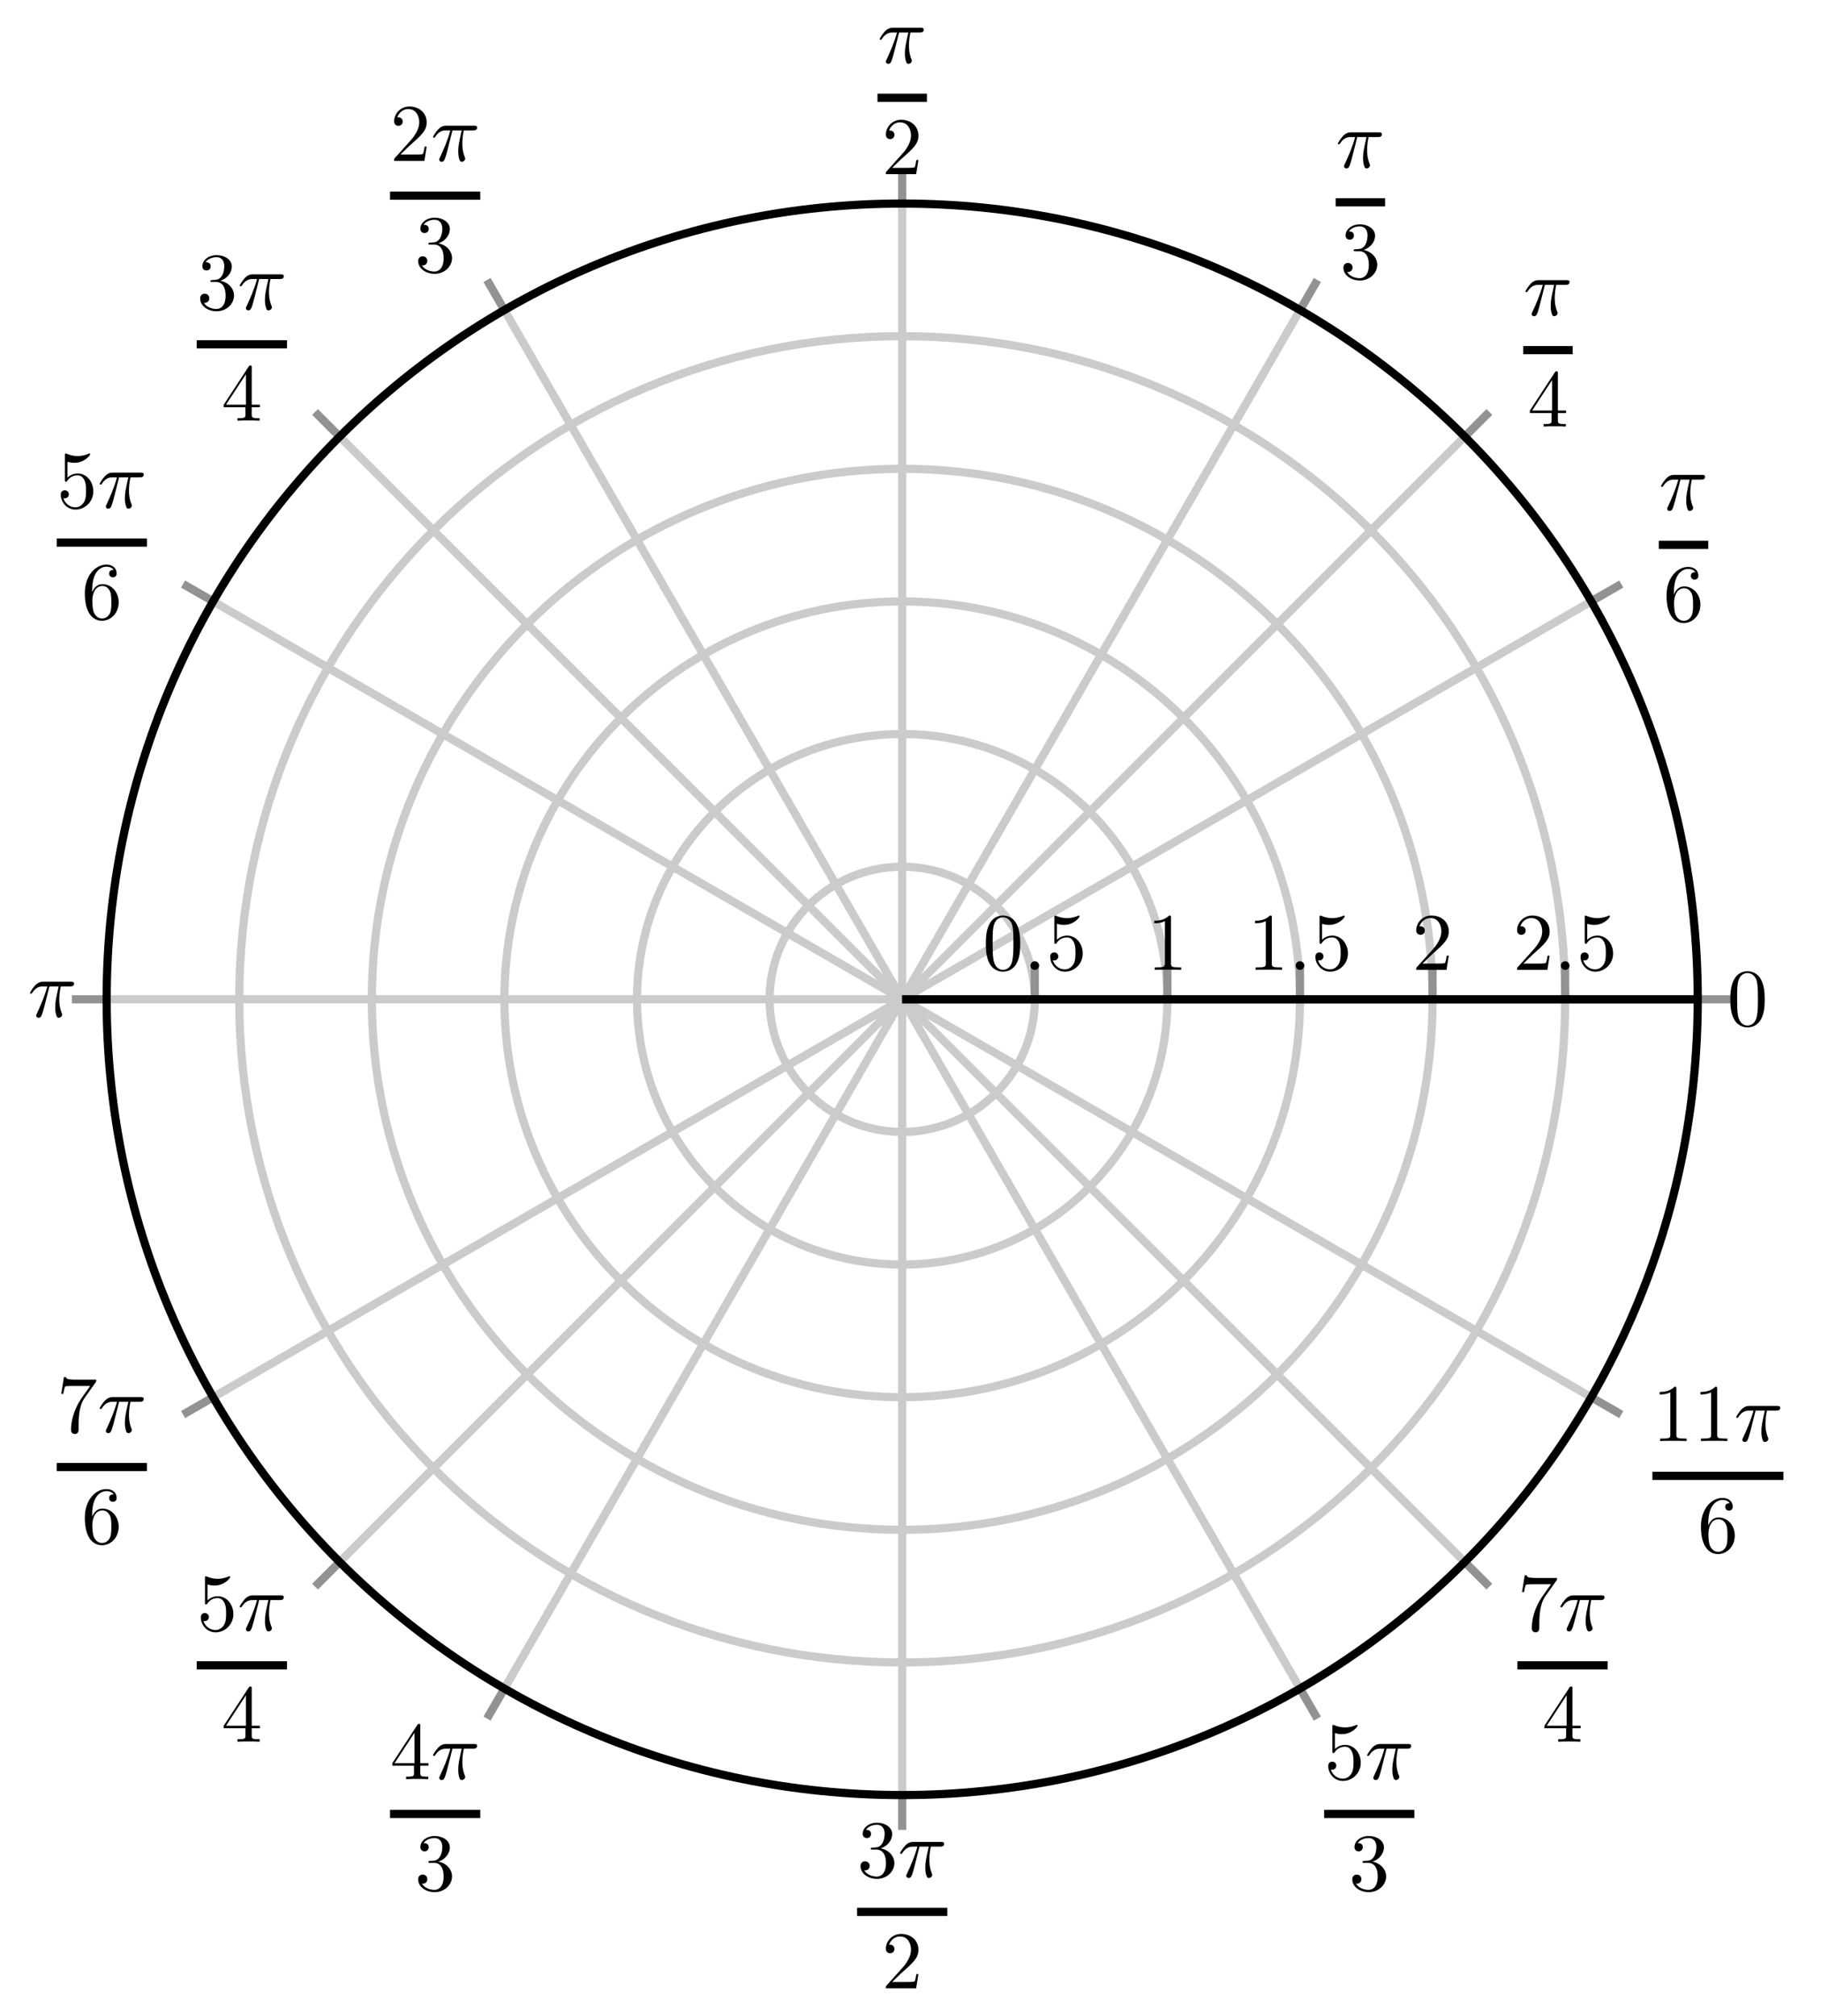 <?xml version="1.0" encoding="UTF-8" standalone="no"?>
<!DOCTYPE svg PUBLIC "-//W3C//DTD SVG 1.1//EN" "http://www.w3.org/Graphics/SVG/1.1/DTD/svg11.dtd">
<svg xmlns="http://www.w3.org/2000/svg" xmlns:xlink="http://www.w3.org/1999/xlink" version="1.1" width="222.345pt" height="246.102pt" viewBox="0 0 222.345 246.102">
<path transform="matrix(1,0,0,-1,110.159,121.985)" stroke-width="1" stroke-linecap="butt" stroke-miterlimit="10" stroke-linejoin="miter" fill="none" stroke="#cbcbcb" d="M 0 0 L 97.136 0 M 0 0 L 84.123 48.568 M 0 0 L 68.686 68.686 M 0 0 L 48.568 84.123 M 0 0 L 0 97.136 M 0 0 L -48.568 84.123 M 0 0 L -68.686 68.686 M 0 0 L -84.123 48.568 M 0 0 L -97.136 0 M 0 0 L -84.123 -48.568 M 0 0 L -68.686 -68.686 M 0 0 L -48.568 -84.123 M 0 0 L 0 -97.136 M 0 0 L 48.568 -84.123 M 0 0 L 68.686 -68.686 M 0 0 L 84.123 -48.568 "/>
<path transform="matrix(1,0,0,-1,110.159,121.985)" stroke-width="1" stroke-linecap="butt" stroke-miterlimit="10" stroke-linejoin="miter" fill="none" stroke="#cbcbcb" d="M 16.189 0 C 16.189 8.941 8.941 16.189 0 16.189 C -8.941 16.189 -16.189 8.941 -16.189 0 C -16.189 -8.941 -8.941 -16.189 0 -16.189 C 8.941 -16.189 16.189 -8.941 16.189 0 M 32.379 0 C 32.379 17.882 17.882 32.379 0 32.379 C -17.882 32.379 -32.379 17.882 -32.379 0 C -32.379 -17.882 -17.882 -32.379 0 -32.379 C 17.882 -32.379 32.379 -17.882 32.379 0 M 48.568 0 C 48.568 26.824 26.824 48.568 0 48.568 C -26.824 48.568 -48.568 26.824 -48.568 0 C -48.568 -26.824 -26.824 -48.568 0 -48.568 C 26.824 -48.568 48.568 -26.824 48.568 0 M 64.757 0 C 64.757 35.765 35.765 64.757 0 64.757 C -35.765 64.757 -64.757 35.765 -64.757 0 C -64.757 -35.765 -35.765 -64.757 0 -64.757 C 35.765 -64.757 64.757 -35.765 64.757 0 M 80.947 0 C 80.947 44.706 44.706 80.947 0 80.947 C -44.706 80.947 -80.947 44.706 -80.947 0 C -80.947 -44.706 -44.706 -80.947 0 -80.947 C 44.706 -80.947 80.947 -44.706 80.947 0 "/>
<path transform="matrix(1,0,0,-1,110.159,121.985)" stroke-width="1" stroke-linecap="butt" stroke-miterlimit="10" stroke-linejoin="miter" fill="none" stroke="#929292" d="M 97.136 0 L 101.388 0 M 84.123 48.568 L 87.805 50.694 M 68.686 68.686 L 71.692 71.692 M 48.568 84.123 L 50.694 87.805 M 0 97.136 L 0 101.388 M -48.568 84.123 L -50.694 87.805 M -68.686 68.686 L -71.692 71.692 M -84.123 48.568 L -87.805 50.694 M -97.136 0 L -101.388 0 M -84.123 -48.568 L -87.805 -50.694 M -68.686 -68.686 L -71.692 -71.692 M -48.568 -84.123 L -50.694 -87.805 M 0 -97.136 L 0 -101.388 M 48.568 -84.123 L 50.694 -87.805 M 68.686 -68.686 L 71.692 -71.692 M 84.123 -48.568 L 87.805 -50.694 "/>
<path transform="matrix(1,0,0,-1,110.159,121.985)" stroke-width="1" stroke-linecap="butt" stroke-miterlimit="10" stroke-linejoin="miter" fill="none" stroke="#929292" d="M 16.189 0 L 16.189 4.252 M 32.379 0 L 32.379 4.252 M 48.568 0 L 48.568 4.252 M 64.757 0 L 64.757 4.252 M 80.947 0 L 80.947 4.252 "/>
<path transform="matrix(1,0,0,-1,110.159,121.985)" stroke-width="1" stroke-linecap="butt" stroke-miterlimit="10" stroke-linejoin="miter" fill="none" stroke="#000000" d="M 0 0 L 0 0 "/>
<path transform="matrix(1,0,0,-1,110.159,121.985)" stroke-width="1" stroke-linecap="butt" stroke-miterlimit="10" stroke-linejoin="miter" fill="none" stroke="#000000" d="M 97.136 0 C 97.136 53.647 53.647 97.136 0 97.136 C -53.647 97.136 -97.136 53.647 -97.136 0 C -97.136 -53.647 -53.647 -97.136 0 -97.136 C 53.647 -97.136 97.136 -53.647 97.136 0 "/>
<path transform="matrix(1,0,0,-1,110.159,121.985)" stroke-width="1" stroke-linecap="butt" stroke-miterlimit="10" stroke-linejoin="miter" fill="none" stroke="#000000" d="M 0 0 L 97.136 0 "/>
<path transform="matrix(1,0,0,-1,110.159,121.985)" stroke-width="1" stroke-linecap="butt" stroke-miterlimit="10" stroke-linejoin="miter" fill="none" stroke="#000000" d="M 0 0 L 97.136 0 "/>
<symbol id="font_0_1">
<path d="M .421 .342 C .421 .422 .416 .502 .381 .576 C .335 .672 .253 .688 .211 .688 C .151 .688 .078 .662 .037 .569 C .005 .5 0 .422 0 .342 C 0 .267 .004 .177 .045 .101 C .088 .02 .161 0 .21 0 C .264 0 .34 .021 .384 .116 C .416 .185 .421 .263 .421 .342 M .21 .022 C .171 .022 .112 .047 .094 .143 C .083 .203 .083 .295 .083 .354 C .083 .418 .083 .484 .091 .538 C .11 .657 .185 .666 .21 .666 C .243 .666 .309 .648 .328 .549 C .338 .493 .338 .417 .338 .354 C .338 .279 .338 .211 .327 .147 C .312 .052 .255 .022 .21 .022 Z "/>
</symbol>
<use xlink:href="#font_0_1" transform="matrix(9.963,0,0,-9.963,211.276,125.414)"/>
<symbol id="font_1_1">
<path d="M .238 .384 L .351 .384 C .318 .236 .309 .193 .309 .126 C .309 .111 .309 .084 .317 .05 C .327 .006 .338 0 .353 0 C .373 0 .394 .018 .394 .038 C .394 .044 .394 .046 .388 .06 C .359 .132 .359 .197 .359 .225 C .359 .278 .366 .332 .377 .384 L .491 .384 C .504 .384 .54 .384 .54 .418 C .54 .442 .519 .442 .5 .442 L .165 .442 C .143 .442 .105 .442 .061 .395 C .026 .356 0 .31 0 .305 C 0 .304 0 .295 .012 .295 C .02 .295 .022 .299 .028 .307 C .077 .384 .135 .384 .155 .384 L .212 .384 C .18 .263 .126 .142 .084 .051 C .076 .036 .076 .034 .076 .027 C .076 .008 .092 0 .105 0 C .135 0 .143 .028 .155 .065 C .169 .111 .169 .113 .182 .163 L .238 .384 Z "/>
</symbol>
<use xlink:href="#font_1_1" transform="matrix(9.963,0,0,-9.963,202.81,62.374)"/>
<path transform="matrix(1,0,0,-1,202.541,66.513)" stroke-width="1" stroke-linecap="butt" stroke-miterlimit="10" stroke-linejoin="miter" fill="none" stroke="#000000" d="M 0 0 L 6.036 0 "/>
<symbol id="font_0_7">
<path d="M .09 .35 L .09 .374 C .09 .627 .214 .663 .265 .663 C .289 .663 .331 .657 .353 .623 C .338 .623 .298 .623 .298 .578 C .298 .547 .322 .532 .344 .532 C .36 .532 .39 .541 .39 .58 C .39 .64 .346 .688 .263 .688 C .135 .688 0 .559 0 .338 C 0 .071 .116 0 .209 0 C .32 0 .415 .094 .415 .226 C .415 .353 .326 .449 .215 .449 C .147 .449 .11 .398 .09 .35 M .209 .028 C .146 .028 .116 .088 .11 .103 C .092 .15 .092 .23 .092 .248 C .092 .326 .124 .426 .214 .426 C .23 .426 .276 .426 .307 .364 C .325 .327 .325 .276 .325 .227 C .325 .179 .325 .129 .308 .093 C .278 .033 .232 .028 .209 .028 Z "/>
</symbol>
<use xlink:href="#font_0_7" transform="matrix(9.963,0,0,-9.963,203.486,76.057)"/>
<use xlink:href="#font_1_1" transform="matrix(9.963,0,0,-9.963,186.261,38.602)"/>
<path transform="matrix(1,0,0,-1,185.992,42.741)" stroke-width="1" stroke-linecap="butt" stroke-miterlimit="10" stroke-linejoin="miter" fill="none" stroke="#000000" d="M 0 0 L 6.036 0 "/>
<symbol id="font_0_5">
<path d="M .266 .165 L .266 .078 C .266 .042 .264 .031 .19 .031 L .169 .031 L .169 0 C .21 .003 .262 .003 .304 .003 C .346 .003 .399 .003 .44 0 L .44 .031 L .419 .031 C .345 .031 .343 .042 .343 .078 L .343 .165 L .443 .165 L .443 .196 L .343 .196 L .343 .651 C .343 .671 .343 .677 .327 .677 C .318 .677 .315 .677 .307 .665 L 0 .196 L 0 .165 L .266 .165 M .272 .196 L .028 .196 L .272 .569 L .272 .196 Z "/>
</symbol>
<use xlink:href="#font_0_5" transform="matrix(9.963,0,0,-9.963,186.799,52.066)"/>
<use xlink:href="#font_1_1" transform="matrix(9.963,0,0,-9.963,163.352,20.558)"/>
<path transform="matrix(1,0,0,-1,163.083,24.697)" stroke-width="1" stroke-linecap="butt" stroke-miterlimit="10" stroke-linejoin="miter" fill="none" stroke="#000000" d="M 0 0 L 6.036 0 "/>
<symbol id="font_0_4">
<path d="M .248 .374 C .33 .401 .388 .471 .388 .55 C .388 .632 .3 .688 .204 .688 C .103 .688 .027 .628 .027 .552 C .027 .519 .049 .5 .078 .5 C .109 .5 .129 .522 .129 .551 C .129 .601 .082 .601 .067 .601 C .098 .65 .164 .663 .2 .663 C .241 .663 .296 .641 .296 .551 C .296 .539 .294 .481 .268 .437 C .238 .389 .204 .386 .179 .385 C .171 .384 .147 .382 .14 .382 C .132 .381 .125 .38 .125 .37 C .125 .359 .132 .359 .149 .359 L .193 .359 C .275 .359 .312 .291 .312 .193 C .312 .057 .243 .028 .199 .028 C .156 .028 .081 .045 .046 .104 C .081 .099 .112 .121 .112 .159 C .112 .195 .085 .215 .056 .215 C .032 .215 0 .201 0 .157 C 0 .066 .093 0 .202 0 C .324 0 .415 .091 .415 .193 C .415 .275 .352 .353 .248 .374 Z "/>
</symbol>
<use xlink:href="#font_0_4" transform="matrix(9.963,0,0,-9.963,164.029,34.24)"/>
<use xlink:href="#font_1_1" transform="matrix(9.963,0,0,-9.963,107.41,7.793)"/>
<path transform="matrix(1,0,0,-1,107.141,11.932)" stroke-width="1" stroke-linecap="butt" stroke-miterlimit="10" stroke-linejoin="miter" fill="none" stroke="#000000" d="M 0 0 L 6.036 0 "/>
<symbol id="font_0_3">
<path d="M .077 .077 L .183 .18 C .339 .318 .399 .372 .399 .472 C .399 .586 .309 .666 .187 .666 C .074 .666 0 .574 0 .485 C 0 .429 .05 .429 .053 .429 C .07 .429 .105 .441 .105 .482 C .105 .508 .087 .534 .052 .534 C .044 .534 .042 .534 .039 .533 C .062 .598 .116 .635 .174 .635 C .265 .635 .308 .554 .308 .472 C .308 .392 .258 .313 .203 .251 L .011 .037 C 0 .026 0 .024 0 0 L .371 0 L .399 .174 L .374 .174 C .369 .144 .362 .1 .352 .085 C .345 .077 .279 .077 .257 .077 L .077 .077 Z "/>
</symbol>
<use xlink:href="#font_0_3" transform="matrix(9.963,0,0,-9.963,108.166,21.257)"/>
<use xlink:href="#font_0_3" transform="matrix(9.963,0,0,-9.963,48.122,19.636)"/>
<use xlink:href="#font_1_1" transform="matrix(9.963,0,0,-9.963,52.874,19.746)"/>
<path transform="matrix(1,0,0,-1,47.624,23.885)" stroke-width="1" stroke-linecap="butt" stroke-miterlimit="10" stroke-linejoin="miter" fill="none" stroke="#000000" d="M 0 0 L 11.018 0 "/>
<use xlink:href="#font_0_4" transform="matrix(9.963,0,0,-9.963,51.06,33.428)"/>
<use xlink:href="#font_0_4" transform="matrix(9.963,0,0,-9.963,24.439,37.998)"/>
<use xlink:href="#font_1_1" transform="matrix(9.963,0,0,-9.963,29.271,37.889)"/>
<path transform="matrix(1,0,0,-1,24.021,42.028)" stroke-width="1" stroke-linecap="butt" stroke-miterlimit="10" stroke-linejoin="miter" fill="none" stroke="#000000" d="M 0 0 L 11.018 0 "/>
<use xlink:href="#font_0_5" transform="matrix(9.963,0,0,-9.963,27.318,51.353)"/>
<symbol id="font_0_6">
<path d="M .399 .223 C .399 .342 .317 .442 .209 .442 C .161 .442 .118 .426 .082 .391 L .082 .586 C .102 .58 .135 .573 .167 .573 C .29 .573 .36 .664 .36 .677 C .36 .683 .357 .688 .35 .688 C .349 .688 .347 .688 .342 .685 C .322 .676 .273 .656 .206 .656 C .166 .656 .12 .663 .073 .684 C .065 .687 .063 .687 .061 .687 C .051 .687 .051 .679 .051 .663 L .051 .367 C .051 .349 .051 .341 .065 .341 C .072 .341 .074 .344 .078 .35 C .089 .366 .126 .42 .207 .42 C .259 .42 .284 .374 .292 .356 C .308 .319 .31 .28 .31 .23 C .31 .195 .31 .135 .286 .093 C .262 .054 .225 .028 .179 .028 C .106 .028 .049 .081 .032 .14 C .035 .139 .038 .138 .049 .138 C .082 .138 .099 .163 .099 .187 C .099 .211 .082 .236 .049 .236 C .035 .236 0 .229 0 .183 C 0 .097 .069 0 .181 0 C .297 0 .399 .096 .399 .223 Z "/>
</symbol>
<use xlink:href="#font_0_6" transform="matrix(9.963,0,0,-9.963,7.419,62.204)"/>
<use xlink:href="#font_1_1" transform="matrix(9.963,0,0,-9.963,12.171,62.095)"/>
<path transform="matrix(1,0,0,-1,6.921,66.234)" stroke-width="1" stroke-linecap="butt" stroke-miterlimit="10" stroke-linejoin="miter" fill="none" stroke="#000000" d="M 0 0 L 11.018 0 "/>
<use xlink:href="#font_0_7" transform="matrix(9.963,0,0,-9.963,10.357,75.777)"/>
<use xlink:href="#font_1_1" transform="matrix(9.963,0,0,-9.963,3.663,124.24)"/>
<symbol id="font_0_8">
<path d="M .42 .631 C .429 .643 .429 .645 .429 .666 L .186 .666 C .064 .666 .062 .679 .058 .698 L .033 .698 L 0 .492 L .025 .492 C .028 .508 .037 .571 .05 .583 C .057 .589 .135 .589 .148 .589 L .355 .589 C .344 .573 .265 .464 .243 .431 C .153 .296 .12 .157 .12 .055 C .12 .045 .12 0 .166 0 C .212 0 .212 .045 .212 .055 L .212 .106 C .212 .161 .215 .216 .223 .27 C .227 .293 .241 .379 .285 .441 L .42 .631 Z "/>
</symbol>
<use xlink:href="#font_0_8" transform="matrix(9.963,0,0,-9.963,7.479,175.051)"/>
<use xlink:href="#font_1_1" transform="matrix(9.963,0,0,-9.963,12.171,174.942)"/>
<path transform="matrix(1,0,0,-1,6.921,179.082)" stroke-width="1" stroke-linecap="butt" stroke-miterlimit="10" stroke-linejoin="miter" fill="none" stroke="#000000" d="M 0 0 L 11.018 0 "/>
<use xlink:href="#font_0_7" transform="matrix(9.963,0,0,-9.963,10.357,188.625)"/>
<use xlink:href="#font_0_6" transform="matrix(9.963,0,0,-9.963,24.519,199.257)"/>
<use xlink:href="#font_1_1" transform="matrix(9.963,0,0,-9.963,29.271,199.148)"/>
<path transform="matrix(1,0,0,-1,24.021,203.287)" stroke-width="1" stroke-linecap="butt" stroke-miterlimit="10" stroke-linejoin="miter" fill="none" stroke="#000000" d="M 0 0 L 11.018 0 "/>
<use xlink:href="#font_0_5" transform="matrix(9.963,0,0,-9.963,27.318,212.612)"/>
<use xlink:href="#font_0_5" transform="matrix(9.963,0,0,-9.963,47.903,217.181)"/>
<use xlink:href="#font_1_1" transform="matrix(9.963,0,0,-9.963,52.874,217.291)"/>
<path transform="matrix(1,0,0,-1,47.624,221.431)" stroke-width="1" stroke-linecap="butt" stroke-miterlimit="10" stroke-linejoin="miter" fill="none" stroke="#000000" d="M 0 0 L 11.018 0 "/>
<use xlink:href="#font_0_4" transform="matrix(9.963,0,0,-9.963,51.06,230.974)"/>
<use xlink:href="#font_0_4" transform="matrix(9.963,0,0,-9.963,105.068,229.353)"/>
<use xlink:href="#font_1_1" transform="matrix(9.963,0,0,-9.963,109.9,229.244)"/>
<path transform="matrix(1,0,0,-1,104.65,233.383)" stroke-width="1" stroke-linecap="butt" stroke-miterlimit="10" stroke-linejoin="miter" fill="none" stroke="#000000" d="M 0 0 L 11.018 0 "/>
<use xlink:href="#font_0_3" transform="matrix(9.963,0,0,-9.963,108.166,242.708)"/>
<use xlink:href="#font_0_6" transform="matrix(9.963,0,0,-9.963,162.175,217.4)"/>
<use xlink:href="#font_1_1" transform="matrix(9.963,0,0,-9.963,166.927,217.291)"/>
<path transform="matrix(1,0,0,-1,161.677,221.431)" stroke-width="1" stroke-linecap="butt" stroke-miterlimit="10" stroke-linejoin="miter" fill="none" stroke="#000000" d="M 0 0 L 11.018 0 "/>
<use xlink:href="#font_0_4" transform="matrix(9.963,0,0,-9.963,165.113,230.974)"/>
<use xlink:href="#font_0_8" transform="matrix(9.963,0,0,-9.963,185.838,199.257)"/>
<use xlink:href="#font_1_1" transform="matrix(9.963,0,0,-9.963,190.53,199.148)"/>
<path transform="matrix(1,0,0,-1,185.28,203.287)" stroke-width="1" stroke-linecap="butt" stroke-miterlimit="10" stroke-linejoin="miter" fill="none" stroke="#000000" d="M 0 0 L 11.018 0 "/>
<use xlink:href="#font_0_5" transform="matrix(9.963,0,0,-9.963,188.577,212.612)"/>
<symbol id="font_0_2">
<path d="M .205 .64 C .205 .664 .205 .666 .182 .666 C .12 .602 .032 .602 0 .602 L 0 .571 C .02 .571 .079 .571 .131 .597 L .131 .079 C .131 .043 .128 .031 .038 .031 L .006 .031 L .006 0 C .041 .003 .128 .003 .168 .003 C .208 .003 .295 .003 .33 0 L .33 .031 L .298 .031 C .208 .031 .205 .042 .205 .079 L .205 .64 Z "/>
</symbol>
<use xlink:href="#font_0_2" transform="matrix(9.963,0,0,-9.963,202.644,175.911)"/>
<use xlink:href="#font_0_2" transform="matrix(9.963,0,0,-9.963,207.625,175.911)"/>
<use xlink:href="#font_1_1" transform="matrix(9.963,0,0,-9.963,211.988,176.021)"/>
<path transform="matrix(1,0,0,-1,201.757,180.16)" stroke-width="1" stroke-linecap="butt" stroke-miterlimit="10" stroke-linejoin="miter" fill="none" stroke="#000000" d="M 0 0 L 15.999 0 "/>
<use xlink:href="#font_0_7" transform="matrix(9.963,0,0,-9.963,207.683,189.704)"/>
<use xlink:href="#font_0_1" transform="matrix(9.963,0,0,-9.963,120.372,118.611)"/>
<symbol id="font_1_2">
<path d="M .106 .053 C .106 .082 .082 .106 .053 .106 C .024 .106 0 .082 0 .053 C 0 .024 .024 0 .053 0 C .082 0 .106 .024 .106 .053 Z "/>
</symbol>
<use xlink:href="#font_1_2" transform="matrix(9.963,0,0,-9.963,125.821,118.392)"/>
<use xlink:href="#font_0_6" transform="matrix(9.963,0,0,-9.963,128.23,118.611)"/>
<use xlink:href="#font_0_2" transform="matrix(9.963,0,0,-9.963,140.934,118.392)"/>
<use xlink:href="#font_0_2" transform="matrix(9.963,0,0,-9.963,153.248,118.392)"/>
<use xlink:href="#font_1_2" transform="matrix(9.963,0,0,-9.963,158.2,118.392)"/>
<use xlink:href="#font_0_6" transform="matrix(9.963,0,0,-9.963,160.608,118.611)"/>
<use xlink:href="#font_0_3" transform="matrix(9.963,0,0,-9.963,172.923,118.392)"/>
<use xlink:href="#font_0_3" transform="matrix(9.963,0,0,-9.963,185.238,118.392)"/>
<use xlink:href="#font_1_2" transform="matrix(9.963,0,0,-9.963,190.578,118.392)"/>
<use xlink:href="#font_0_6" transform="matrix(9.963,0,0,-9.963,192.986,118.611)"/>
</svg>
